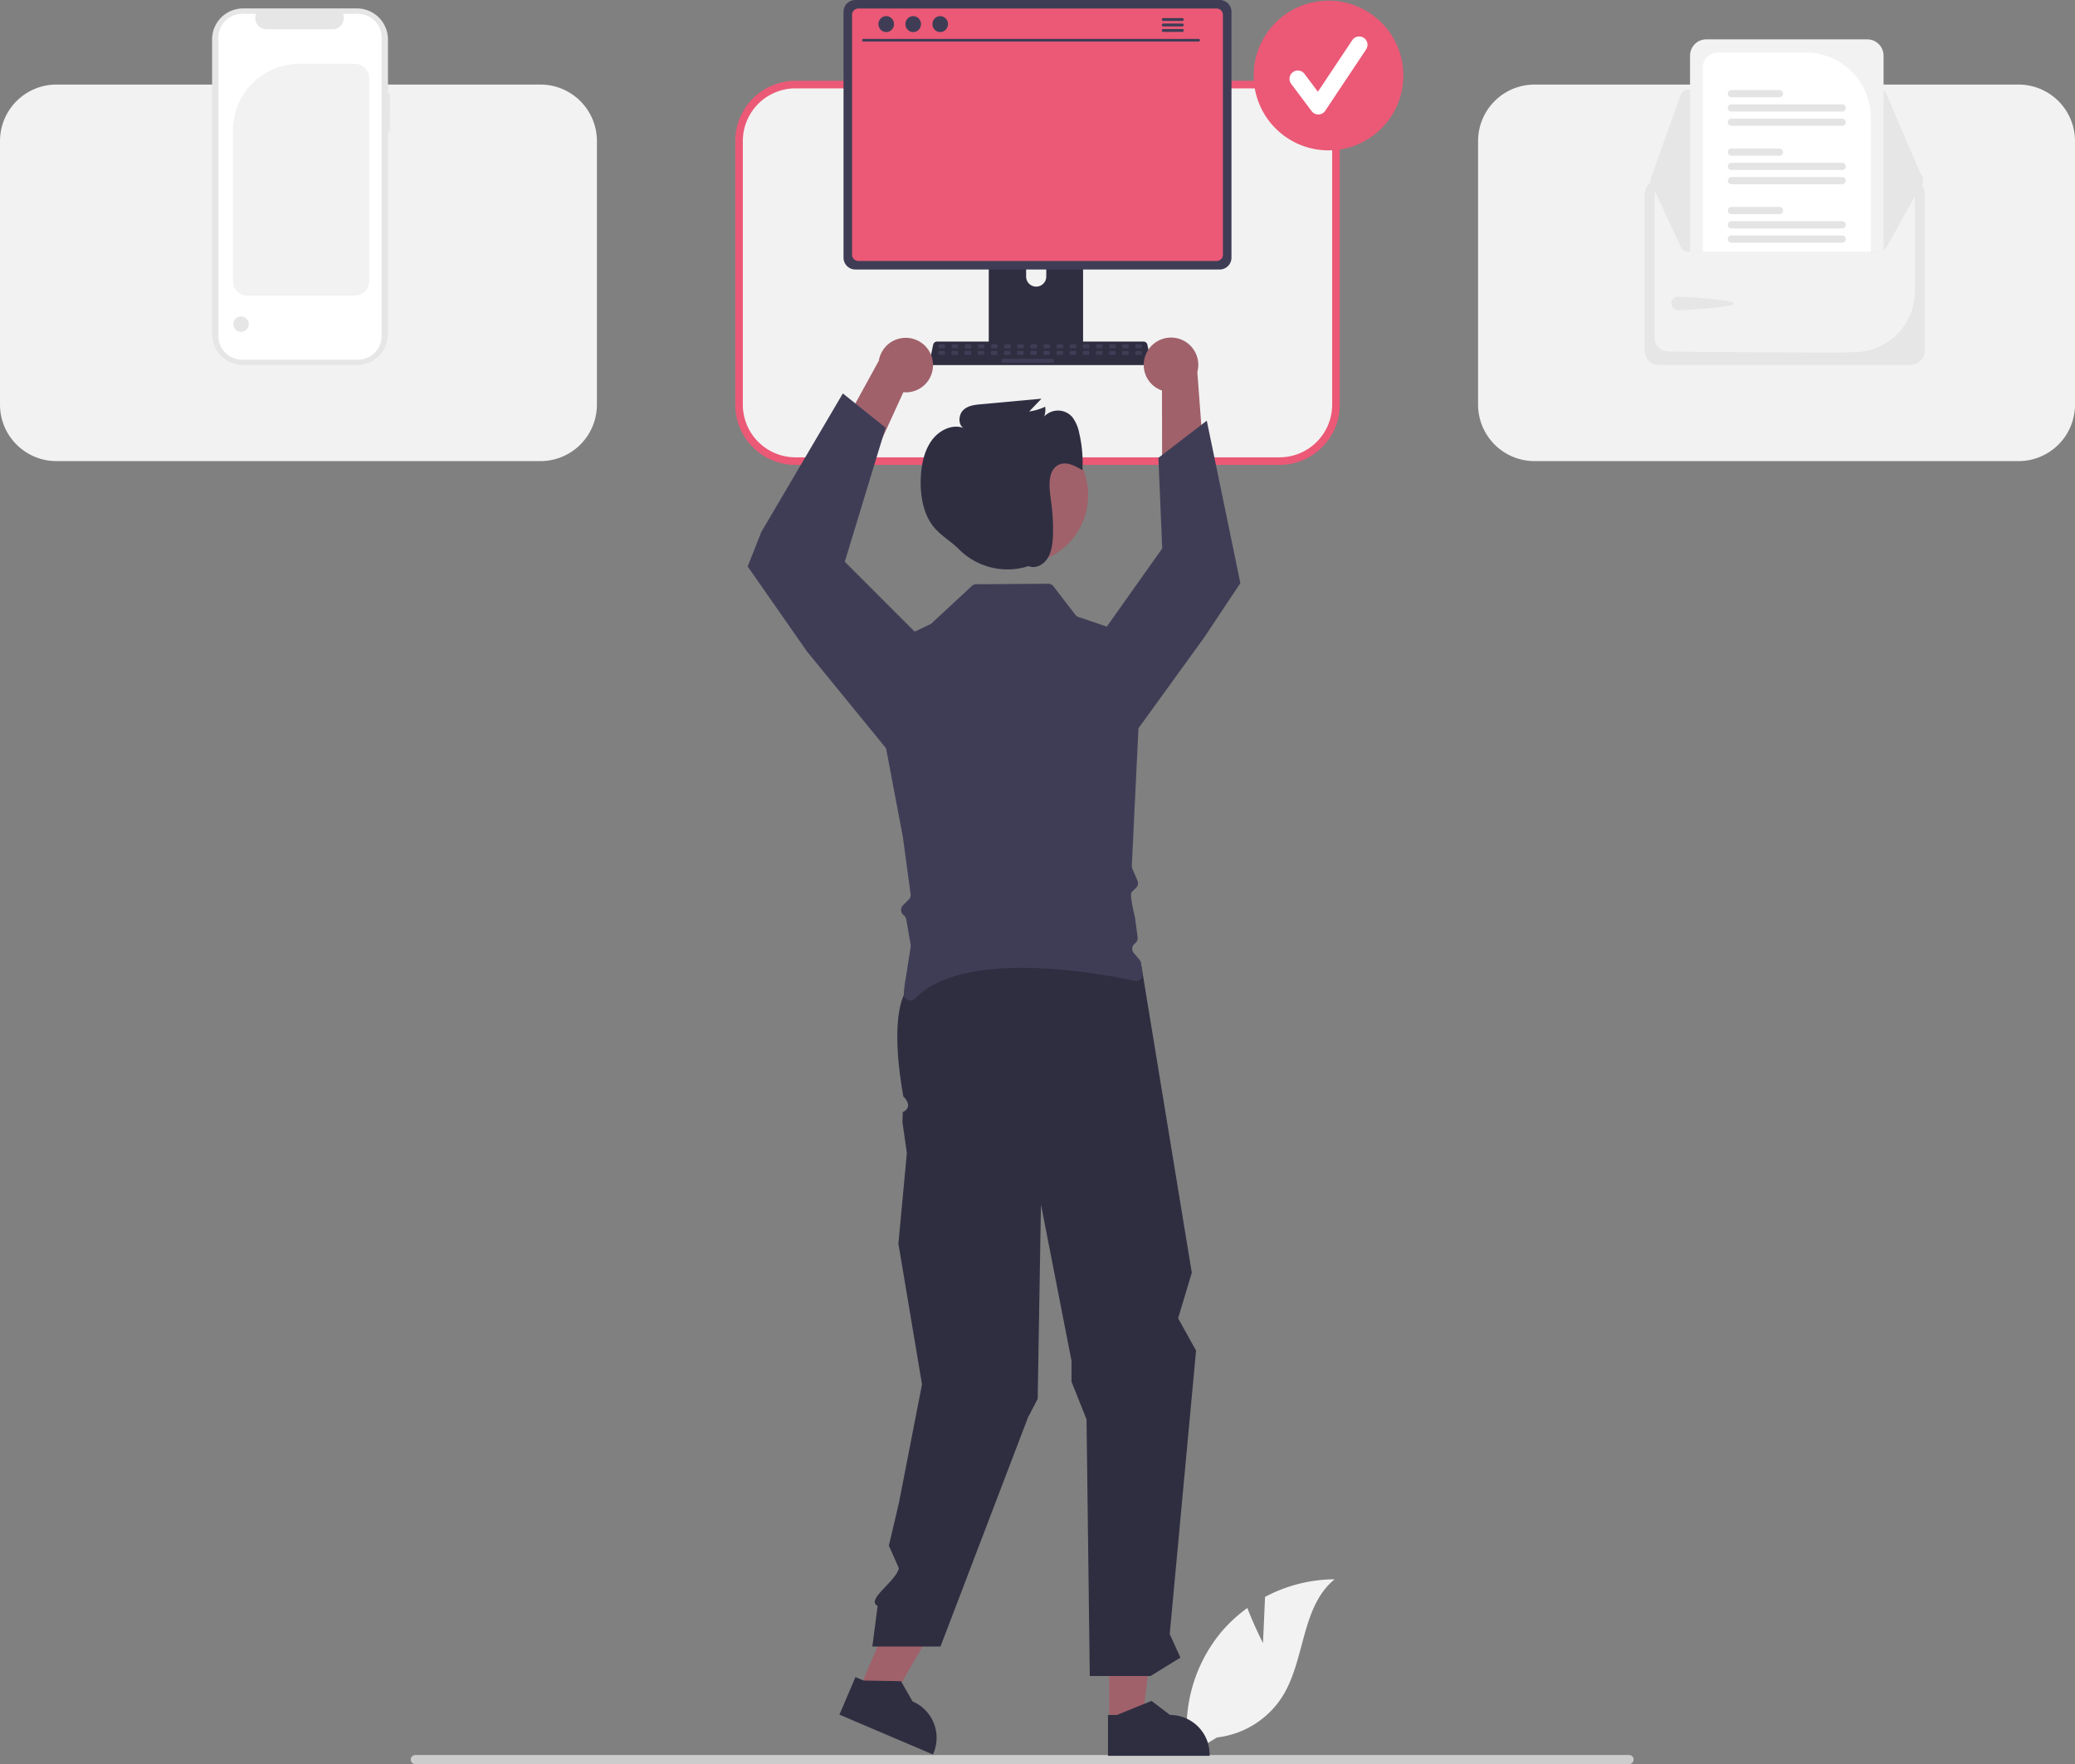 <svg xmlns="http://www.w3.org/2000/svg" data-name="Layer 1" width="714.61" height="607.437" viewBox="0 0 714.61 607.437" xmlns:xlink="http://www.w3.org/1999/xlink"><rect x="0" y="0" width="714.61" height="607.437" fill="#808080" stroke="none"/><path d="M677.66,712.062l.707-15.9a51.353,51.353,0,0,1,23.953-6.063c-11.504,9.405-10.066,27.536-17.866,40.184a30.889,30.889,0,0,1-22.651,14.274l-9.627,5.894A51.76,51.76,0,0,1,663.085,708.508a49.997,49.997,0,0,1,9.189-8.538C674.579,706.05,677.66,712.062,677.66,712.062Z" transform="translate(-242.695 -146.282)" fill="#f2f2f2"/><path d="M805.302,752.165a1.549,1.549,0,0,1-1.553,1.553H385.699a1.553,1.553,0,1,1,0-3.106H803.749A1.549,1.549,0,0,1,805.302,752.165Z" transform="translate(-242.695 -146.282)" fill="#ccc"/><path d="M937.874,305.061H771.163a19.453,19.453,0,0,1-19.431-19.432V194.831a19.452,19.452,0,0,1,19.431-19.431h166.71a19.452,19.452,0,0,1,19.431,19.431v90.798A19.453,19.453,0,0,1,937.874,305.061Z" transform="translate(-242.695 -146.282)" fill="#f2f2f2" style="isolation:isolate"/><path d="M683.355,305.061H516.645a19.453,19.453,0,0,1-19.431-19.432V194.831a19.452,19.452,0,0,1,19.431-19.431h166.71a19.452,19.452,0,0,1,19.431,19.431v90.798A19.453,19.453,0,0,1,683.355,305.061Z" transform="translate(-242.695 -146.282)" fill="#f2f2f2" style="isolation:isolate"/><path d="M428.837,305.061H262.126a19.453,19.453,0,0,1-19.431-19.432V194.831a19.452,19.452,0,0,1,19.431-19.431h166.71a19.452,19.452,0,0,1,19.431,19.431v90.798A19.453,19.453,0,0,1,428.837,305.061Z" transform="translate(-242.695 -146.282)" fill="#f2f2f2" style="isolation:isolate"/><path d="M683.356,306.366H516.645a20.76,20.76,0,0,1-20.736-20.737V194.831a20.76,20.76,0,0,1,20.736-20.736h166.71a20.76,20.76,0,0,1,20.736,20.736v90.798A20.76,20.76,0,0,1,683.356,306.366ZM516.645,176.706a18.146,18.146,0,0,0-18.126,18.125v90.798a18.147,18.147,0,0,0,18.126,18.127h166.71a18.147,18.147,0,0,0,18.126-18.127V194.831a18.146,18.146,0,0,0-18.126-18.125Z" transform="translate(-242.695 -146.282)" fill="#eb5976"/><path id="bc1d5882-7e9f-40fc-9823-09d267d208ae-706" data-name="Path 339" d="M376.98,178.365h-.674V159.877a10.7,10.7,0,0,0-10.7-10.7H326.435a10.7,10.7,0,0,0-10.701,10.7v101.427a10.7,10.7,0,0,0,10.7,10.7h39.17a10.7,10.7,0,0,0,10.7-10.7V191.525h.674Z" transform="translate(-242.695 -146.282)" fill="#e6e6e6"/><path id="a47ebcc9-6793-4ccc-8d6c-8894ca4be4c5-707" data-name="Path 340" d="M374.124,159.16V262.02a8.116,8.116,0,0,1-8.113,8.114H326.037a8.117,8.117,0,0,1-8.118-8.114V159.16a8.117,8.117,0,0,1,8.118-8.114H330.886a3.859,3.859,0,0,0,3.57,5.313h22.79a3.859,3.859,0,0,0,3.57-5.313h5.194a8.116,8.116,0,0,1,8.114,8.113Z" transform="translate(-242.695 -146.282)" fill="#fff"/><path d="M364.844,248.068H327.927a5.014,5.014,0,0,1-5.008-5.008V191.126a22.894,22.894,0,0,1,22.868-22.868h19.057a5.014,5.014,0,0,1,5.008,5.008V243.06A5.014,5.014,0,0,1,364.844,248.068Z" transform="translate(-242.695 -146.282)" fill="#f2f2f2" style="isolation:isolate"/><circle id="acf1a688-395f-49f3-a728-a81050b681c5" data-name="Ellipse 7" cx="83.021" cy="111.63" r="2.658" fill="#e6e6e6"/><path d="M614.129,218.647H584.776a1.435,1.435,0,0,0-.466.072,1.559,1.559,0,0,0-1.099,1.492v46.372h32.486V220.212A1.566,1.566,0,0,0,614.129,218.647Zm-11.109,22.878a3.405,3.405,0,0,1-.705,2.08,3.466,3.466,0,0,1-6.231-2.08V236.145a3.468,3.468,0,0,1,6.936,0Z" transform="translate(-242.695 -146.282)" fill="#2f2e41"/><path d="M583.112,265.1v4.472a.877.877,0,0,0,.873.877h30.94a.88.88,0,0,0,.873-.877v-4.472Z" transform="translate(-242.695 -146.282)" fill="#3f3d56"/><path d="M662.735,146.282H537.265a4.074,4.074,0,0,0-4.069,4.065v84.668a4.072,4.072,0,0,0,4.069,4.069H662.735a4.073,4.073,0,0,0,4.069-4.069V150.346A4.074,4.074,0,0,0,662.735,146.282Z" transform="translate(-242.695 -146.282)" fill="#3f3d56"/><path d="M661.686,149.221H538.31a2.18,2.18,0,0,0-2.175,2.179v82.57a2.179,2.179,0,0,0,2.175,2.175H661.686a2.179,2.179,0,0,0,2.175-2.175v-82.57A2.18,2.18,0,0,0,661.686,149.221Z" transform="translate(-242.695 -146.282)" fill="#eb5976"/><path d="M638.979,270.377l-1.139-5.412a1.353,1.353,0,0,0-.841-.981,1.308,1.308,0,0,0-.479-.09H565.393a1.309,1.309,0,0,0-.479.09,1.353,1.353,0,0,0-.841.981l-1.139,5.412a1.351,1.351,0,0,0,1.32,1.628h73.401a1.333,1.333,0,0,0,1.049-.502A1.35,1.35,0,0,0,638.979,270.377Z" transform="translate(-242.695 -146.282)" fill="#2f2e41"/><rect x="323.219" y="118.586" width="2.261" height="1.356" rx="0.352" fill="#3f3d56"/><rect x="327.741" y="118.586" width="2.261" height="1.356" rx="0.352" fill="#3f3d56"/><rect x="332.262" y="118.586" width="2.261" height="1.356" rx="0.352" fill="#3f3d56"/><rect x="336.784" y="118.586" width="2.261" height="1.356" rx="0.352" fill="#3f3d56"/><rect x="341.305" y="118.586" width="2.261" height="1.356" rx="0.352" fill="#3f3d56"/><rect x="345.827" y="118.586" width="2.261" height="1.356" rx="0.352" fill="#3f3d56"/><rect x="350.348" y="118.586" width="2.261" height="1.356" rx="0.352" fill="#3f3d56"/><rect x="354.869" y="118.586" width="2.261" height="1.356" rx="0.352" fill="#3f3d56"/><rect x="359.391" y="118.586" width="2.261" height="1.356" rx="0.352" fill="#3f3d56"/><rect x="363.912" y="118.586" width="2.261" height="1.356" rx="0.352" fill="#3f3d56"/><rect x="368.434" y="118.586" width="2.261" height="1.356" rx="0.352" fill="#3f3d56"/><rect x="372.955" y="118.586" width="2.261" height="1.356" rx="0.352" fill="#3f3d56"/><rect x="377.477" y="118.586" width="2.261" height="1.356" rx="0.352" fill="#3f3d56"/><rect x="381.998" y="118.586" width="2.261" height="1.356" rx="0.352" fill="#3f3d56"/><rect x="386.519" y="118.586" width="2.261" height="1.356" rx="0.352" fill="#3f3d56"/><rect x="391.041" y="118.586" width="2.261" height="1.356" rx="0.352" fill="#3f3d56"/><rect x="323.166" y="120.847" width="2.261" height="1.356" rx="0.352" fill="#3f3d56"/><rect x="327.687" y="120.847" width="2.261" height="1.356" rx="0.352" fill="#3f3d56"/><rect x="332.209" y="120.847" width="2.261" height="1.356" rx="0.352" fill="#3f3d56"/><rect x="336.73" y="120.847" width="2.261" height="1.356" rx="0.352" fill="#3f3d56"/><rect x="341.252" y="120.847" width="2.261" height="1.356" rx="0.352" fill="#3f3d56"/><rect x="345.773" y="120.847" width="2.261" height="1.356" rx="0.352" fill="#3f3d56"/><rect x="350.295" y="120.847" width="2.261" height="1.356" rx="0.352" fill="#3f3d56"/><rect x="354.816" y="120.847" width="2.261" height="1.356" rx="0.352" fill="#3f3d56"/><rect x="359.337" y="120.847" width="2.261" height="1.356" rx="0.352" fill="#3f3d56"/><rect x="363.859" y="120.847" width="2.261" height="1.356" rx="0.352" fill="#3f3d56"/><rect x="368.38" y="120.847" width="2.261" height="1.356" rx="0.352" fill="#3f3d56"/><rect x="372.902" y="120.847" width="2.261" height="1.356" rx="0.352" fill="#3f3d56"/><rect x="377.423" y="120.847" width="2.261" height="1.356" rx="0.352" fill="#3f3d56"/><rect x="381.945" y="120.847" width="2.261" height="1.356" rx="0.352" fill="#3f3d56"/><rect x="386.466" y="120.847" width="2.261" height="1.356" rx="0.352" fill="#3f3d56"/><rect x="390.987" y="120.847" width="2.261" height="1.356" rx="0.352" fill="#3f3d56"/><rect x="344.869" y="123.56" width="18.086" height="1.356" rx="0.352" fill="#3f3d56"/><path d="M655.486,160.595H540.043a.459.459,0,0,1,0-.918H655.486a.459.459,0,0,1,0,.918Z" transform="translate(-242.695 -146.282)" fill="#3f3d56"/><ellipse cx="305.207" cy="8.301" rx="2.69" ry="2.75" fill="#3f3d56"/><ellipse cx="314.501" cy="8.301" rx="2.69" ry="2.75" fill="#3f3d56"/><ellipse cx="323.795" cy="8.301" rx="2.69" ry="2.75" fill="#3f3d56"/><path d="M649.889,152.512h-6.601a.5.5,0,0,0,0,.999h6.601a.5.5,0,0,0,0-.999Z" transform="translate(-242.695 -146.282)" fill="#3f3d56"/><path d="M649.889,154.389h-6.601a.5.5,0,0,0,0,.999h6.601a.5.5,0,0,0,0-.999Z" transform="translate(-242.695 -146.282)" fill="#3f3d56"/><path d="M649.889,156.265h-6.601a.5.5,0,0,0,0,.999h6.601a.5.5,0,0,0,0-.999Z" transform="translate(-242.695 -146.282)" fill="#3f3d56"/><path d="M900.487,208.104H814.188a5.091,5.091,0,0,0-5.086,5.086V266.919a5.091,5.091,0,0,0,5.086,5.086h86.299A5.091,5.091,0,0,0,905.573,266.919V213.189A5.091,5.091,0,0,0,900.487,208.104Z" transform="translate(-242.695 -146.282)" fill="#f2f2f2" style="isolation:isolate"/><path d="M900.487,208.104H814.188a5.091,5.091,0,0,0-5.086,5.086V266.919a5.091,5.091,0,0,0,5.086,5.086h86.299A5.091,5.091,0,0,0,905.573,266.919V213.189A5.091,5.091,0,0,0,900.487,208.104Zm1.669,38.595a20.906,20.906,0,0,1-20.554,20.824c-8.757.114,4.845.158-5.716.158-24.15,0-49.332-.231-58.727-.38a4.738,4.738,0,0,1-4.64-4.718v-49.389a1.675,1.675,0,0,1,1.669-1.673H900.484a1.674,1.674,0,0,1,1.672,1.668Z" transform="translate(-242.695 -146.282)" fill="#e6e6e6"/><path d="M889.864,177.165H824.113a2.826,2.826,0,0,0-2.656,1.873l-10.155,28.49a2.82,2.82,0,0,0,2.652,3.767l88.183.157h.004a2.82,2.82,0,0,0,2.592-3.931l-.154.066.154-.066L892.456,178.874A2.817,2.817,0,0,0,889.864,177.165Z" transform="translate(-242.695 -146.282)" fill="#e6e6e6"/><path d="M904.962,208.139a2.828,2.828,0,0,1-.228,1.111l-12.276,22.051a2.828,2.828,0,0,1-2.593,1.707H824.114a2.828,2.828,0,0,1-2.659-1.872l-10.153-21.894a2.818,2.818,0,0,1,1.71-3.602,2.775,2.775,0,0,1,.941-.165l10.772-.02,4.397-.008,57.853-.101,4.399-.008,10.764-.02h.003A2.822,2.822,0,0,1,904.962,208.139Z" transform="translate(-242.695 -146.282)" fill="#e6e6e6"/><path d="M820.658,248.407c1.304,0,19.208,1.094,19.208,2.398s-17.904,2.324-19.208,2.324a2.361,2.361,0,1,1,0-4.722Z" transform="translate(-242.695 -146.282)" fill="#e6e6e6"/><path d="M885.77,159.833h-55.44a5.611,5.611,0,0,0-5.604,5.604v67.572h65.139a2.785,2.785,0,0,0,1.509-.439V165.437A5.611,5.611,0,0,0,885.77,159.833Z" transform="translate(-242.695 -146.282)" fill="#f2f2f2"/><path d="M864.609,164.377H834.226a5.109,5.109,0,0,0-5.104,5.102v63.53H886.975V186.742A22.392,22.392,0,0,0,864.609,164.377Z" transform="translate(-242.695 -146.282)" fill="#fff"/><path d="M877.119,227.367h-38.141a1.243,1.243,0,1,0,0,2.486h38.141a1.243,1.243,0,1,0,0-2.486Z" transform="translate(-242.695 -146.282)" fill="#e4e4e4"/><path d="M877.119,222.45h-38.141a1.244,1.244,0,0,0,0,2.489h38.141a1.244,1.244,0,1,0,0-2.489Z" transform="translate(-242.695 -146.282)" fill="#e4e4e4"/><path d="M855.511,217.536h-16.533a1.243,1.243,0,1,0,0,2.486h16.533a1.243,1.243,0,1,0,0-2.486Z" transform="translate(-242.695 -146.282)" fill="#e4e4e4"/><path d="M877.119,207.241h-38.141a1.244,1.244,0,0,0,0,2.489h38.141a1.244,1.244,0,1,0,0-2.489Z" transform="translate(-242.695 -146.282)" fill="#e4e4e4"/><path d="M877.119,202.327h-38.141a1.243,1.243,0,1,0,0,2.486h38.141a1.243,1.243,0,1,0,0-2.486Z" transform="translate(-242.695 -146.282)" fill="#e4e4e4"/><path d="M855.511,197.41h-16.533a1.244,1.244,0,0,0,0,2.489h16.533a1.244,1.244,0,1,0,0-2.489Z" transform="translate(-242.695 -146.282)" fill="#e4e4e4"/><path d="M877.119,187.115h-38.141a1.244,1.244,0,0,0,0,2.489h38.141a1.244,1.244,0,1,0,0-2.489Z" transform="translate(-242.695 -146.282)" fill="#e4e4e4"/><path d="M877.119,182.201h-38.141a1.244,1.244,0,0,0,0,2.489h38.141a1.244,1.244,0,1,0,0-2.489Z" transform="translate(-242.695 -146.282)" fill="#e4e4e4"/><path d="M855.511,177.285h-16.533a1.244,1.244,0,0,0,0,2.489h16.533a1.244,1.244,0,1,0,0-2.489Z" transform="translate(-242.695 -146.282)" fill="#e4e4e4"/><path d="M637.763,267.389a9.335,9.335,0,0,0,5.107,13.372l.056,33.173,14.375-9.515L655.044,274.376a9.386,9.386,0,0,0-17.281-6.987Z" transform="translate(-242.695 -146.282)" fill="#a0616a"/><polygon points="295.464 582.823 305.934 587.285 328.126 549.024 312.673 542.439 295.464 582.823" fill="#a0616a"/><polygon points="381.984 592.731 393.364 592.73 398.779 548.832 381.982 548.833 381.984 592.731" fill="#a0616a"/><path d="M624.278,750.885l34.998-.001v-.443a13.623,13.623,0,0,0-13.622-13.622h-.001L639.26,731.969l-11.927,4.851-3.055 0Z" transform="translate(-242.695 -146.282)" fill="#2f2e41"/><path d="M531.792,736.705l32.196,13.72.174-.407a13.623,13.623,0,0,0-7.191-17.872l-.001-0-3.979-6.968-12.874-.214L537.306,723.766Z" transform="translate(-242.695 -146.282)" fill="#2f2e41"/><path d="M635.843,479.209,653.139,584.529l-4.707,15.695,6.177,11.115-9.071,97.618,3.682,8.106-10.288,6.345H617.999l-1.111-88.374-5.171-12.975v-7.151L601.19,561.019l-1.123,66.922-3.361,6.482L566.6,713.236H543.126l1.815-13.986h0c-4.206-2.129,6.314-8.353,7.325-12.957l-3.456-7.777,3.456-14.69,7.961-40.854-8.134-48.44,2.913-31.179-1.517-10.665.115-3.449s4.012-1.548.181-5.412c-5.305-30.072,1.221-36.598,1.221-36.598l26.119-15.286Z" transform="translate(-242.695 -146.282)" fill="#2f2e41"/><circle id="a79b02d6-e761-4bd6-a0ef-3d542dac4d63" data-name="ab6171fa-7d69-4734-b81c-8dff60f9761b" cx="351.026" cy="170.505" r="23.722" fill="#a0616a"/><path d="M563.98,271.281a9.335,9.335,0,0,1-10.184,10.058l-13.783,30.174-9.147-14.612,14.491-26.414a9.386,9.386,0,0,1,18.623.793Z" transform="translate(-242.695 -146.282)" fill="#a0616a"/><path d="M543.246,370.692l19.773-9.445a2.239,2.239,0,0,0,.558-.379l13.803-12.802a2.239,2.239,0,0,1,1.506-.597l24.805-.186a2.239,2.239,0,0,1,1.791.874l7.549,9.814a2.239,2.239,0,0,0,1.055.755l20.573,6.989a2.239,2.239,0,0,1,1.516,2.228L632.48,444.402a2.239,2.239,0,0,0,.178.99l1.767,4.123a2.233,2.233,0,0,1-.516,2.505c-.524.496-1.113,1.07-1.494,1.49-.765.846.867,7.468,1.11,8.434a2.137,2.137,0,0,1,.047.246l.913,6.848a2.239,2.239,0,0,1-.918,2.118v0a2.239,2.239,0,0,0-.407,3.268l2.001,2.364a2.239,2.239,0,0,1,.51,1.151l.479,3.596a2.236,2.236,0,0,1-2.684,2.486c-12.429-2.681-58.689-11.214-75.657,6.076a2.239,2.239,0,0,1-3.845-1.736,46.584,46.584,0,0,1,.705-5.562l1.657-10.488a2.239,2.239,0,0,0-.006-.734l-1.515-8.68a2.239,2.239,0,0,0-.622-1.198l-.508-.508a2.239,2.239,0,0,1,0-3.166l1.98-1.98a2.239,2.239,0,0,0,.636-1.883L553.662,434.689q-.008-.059-.019-.117L542.011,373.129A2.239,2.239,0,0,1,543.246,370.692Z" transform="translate(-242.695 -146.282)" fill="#3f3d56"/><path d="M587.652,339.347q-.152-.335-.303-.672c.039.001.077.007.116.008Z" transform="translate(-242.695 -146.282)" fill="#2f2e41"/><polygon points="390.015 253.623 414.69 219.544 427.172 200.795 415.604 144.855 398.943 157.654 400.254 188.847 377.951 220.324 390.015 253.623" fill="#3f3d56"/><path d="M614.374,295.442a13.35,13.35,0,0,0-2.322-5.459,6.528,6.528,0,0,0-9.726-.296,7.158,7.158,0,0,0,.315-3.358,18.188,18.188,0,0,1-5.491,1.633l4.209-4.395-20.954,1.925c-2.163.199-4.501.48-6.089,2.123-1.588,1.643-1.676,5.15.331,6.066-3.955-1.489-8.497.672-11.107,4.295-2.609,3.622-3.57,8.4-3.747,13.036-.229,6.011.892,12.41,4.561,16.835,2.399,2.894,5.67,4.698,8.325,7.302q.04.039.079.078a23.602,23.602,0,0,0,22.846,6.364c.453-.124.902-.263,1.354-.391,2.258,1.021,5.07-.375,6.496-2.646,1.52-2.422,1.82-5.52,1.885-8.471a69.446,69.446,0,0,0-.711-11.54c-.628-4.302-1.195-9.811,2.212-11.972,2.653-1.682,5.948-.022,8.619,1.625A44.35,44.35,0,0,0,614.374,295.442Z" transform="translate(-242.695 -146.282)" fill="#2f2e41"/><polygon points="321.095 258.976 305.289 257.836 277.856 224.249 257.493 195.061 262.183 183.196 290.268 135.478 304.988 147.27 290.935 193.429 318.793 221.287 321.095 258.976" fill="#3f3d56"/><circle cx="457.525" cy="26.005" r="25.772" fill="#eb5976"/><path d="M696.704,185.7a2.866,2.866,0,0,1-2.293-1.147l-7.031-9.375a2.867,2.867,0,1,1,4.587-3.44l4.6,6.133L708.381,160.15a2.867,2.867,0,1,1,4.771,3.18l-14.062,21.093a2.868,2.868,0,0,1-2.306,1.276C696.757,185.699,696.73,185.7,696.704,185.7Z" transform="translate(-242.695 -146.282)" fill="#fff"/></svg>